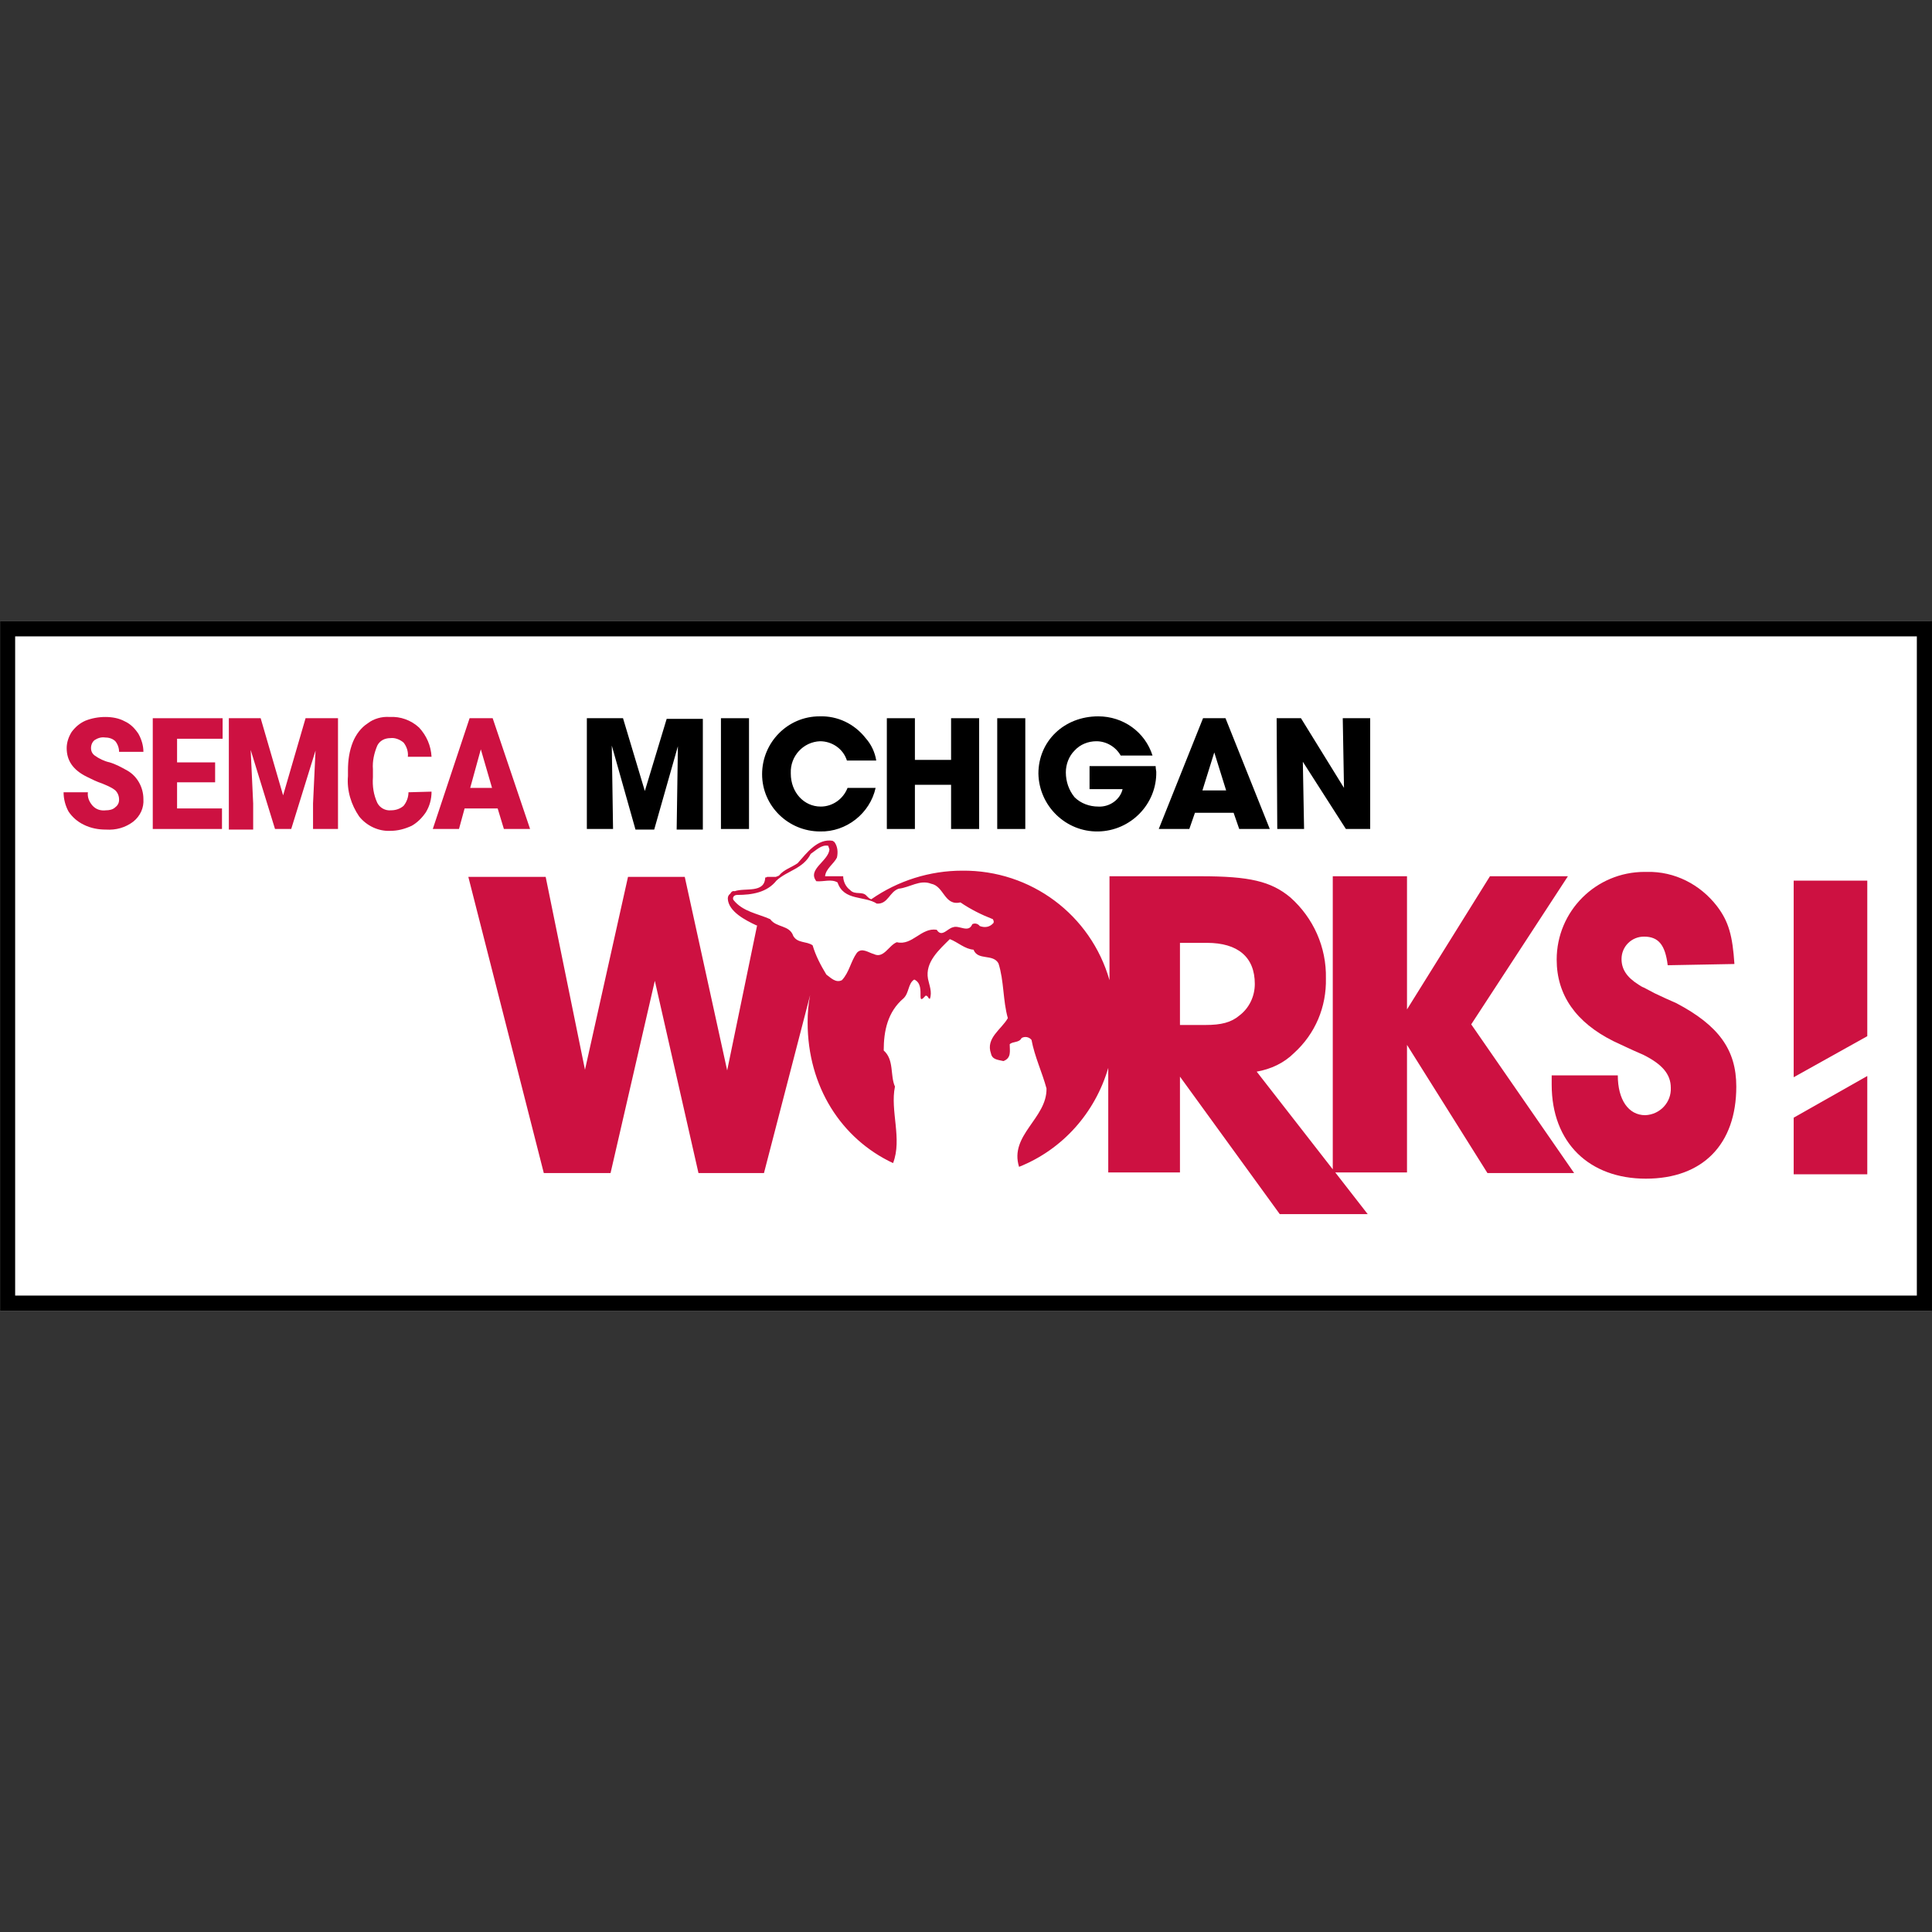 <svg xmlns="http://www.w3.org/2000/svg" xmlns:xlink="http://www.w3.org/1999/xlink" width="512" zoomAndPan="magnify" viewBox="0 0 384 384" height="512" preserveAspectRatio="xMidYMid meet" version="1.2"><rect x="0" y="0" width="384" height="384" fill="#333333" stroke="none"/><defs><clipPath id="09c9850df9"><path d="M 0 123.488 L 384 123.488 L 384 260.512 L 0 260.512 Z M 0 123.488 "/></clipPath><clipPath id="ce47140740"><path d="M 0.012 123.488 L 383.988 123.488 L 383.988 260.504 L 0.012 260.504 Z M 0.012 123.488 "/></clipPath><clipPath id="6666baaa72"><path d="M 12.637 142.348 L 29 142.348 L 29 165 L 12.637 165 Z M 12.637 142.348 "/></clipPath><clipPath id="f4d1e62bfa"><path d="M 30 142.348 L 45 142.348 L 45 165 L 30 165 Z M 30 142.348 "/></clipPath><clipPath id="fa72b18b45"><path d="M 45 142.348 L 68 142.348 L 68 165 L 45 165 Z M 45 142.348 "/></clipPath><clipPath id="5106c96dd4"><path d="M 69 142.348 L 86 142.348 L 86 166 L 69 166 Z M 69 142.348 "/></clipPath><clipPath id="d434d3dda6"><path d="M 86 142.348 L 106 142.348 L 106 165 L 86 165 Z M 86 142.348 "/></clipPath><clipPath id="5f97b05fcd"><path d="M 356 213 L 371.137 213 L 371.137 234 L 356 234 Z M 356 213 "/></clipPath><clipPath id="059cd30aab"><path d="M 116 142.348 L 140 142.348 L 140 165 L 116 165 Z M 116 142.348 "/></clipPath><clipPath id="c4011d8c9b"><path d="M 143 142.348 L 149 142.348 L 149 165 L 143 165 Z M 143 142.348 "/></clipPath><clipPath id="a933a49361"><path d="M 151 142.348 L 175 142.348 L 175 166 L 151 166 Z M 151 142.348 "/></clipPath><clipPath id="f56a2b7036"><path d="M 176 142.348 L 195 142.348 L 195 165 L 176 165 Z M 176 142.348 "/></clipPath><clipPath id="507ae42d27"><path d="M 198 142.348 L 204 142.348 L 204 165 L 198 165 Z M 198 142.348 "/></clipPath><clipPath id="94d64a818e"><path d="M 206 142.348 L 230 142.348 L 230 166 L 206 166 Z M 206 142.348 "/></clipPath><clipPath id="9089a404dc"><path d="M 230 142.348 L 253 142.348 L 253 165 L 230 165 Z M 230 142.348 "/></clipPath><clipPath id="e9b9aec48a"><path d="M 253 142.348 L 273 142.348 L 273 165 L 253 165 Z M 253 142.348 "/></clipPath><clipPath id="dbdb2def64"><path d="M 356 175 L 371.137 175 L 371.137 215 L 356 215 Z M 356 175 "/></clipPath><clipPath id="63f614ee9b"><path d="M 93 167 L 313 167 L 313 241.348 L 93 241.348 Z M 93 167 "/></clipPath></defs><g id="1ea777613b"><g clip-rule="nonzero" clip-path="url(#09c9850df9)"><path style=" stroke:none;fill-rule:nonzero;fill:#ffffff;fill-opacity:1;" d="M 0 123.488 L 383.777 123.488 L 383.777 260.512 L 0 260.512 Z M 0 123.488 "/></g><g clip-rule="nonzero" clip-path="url(#ce47140740)"><path style="fill:none;stroke-width:8;stroke-linecap:butt;stroke-linejoin:miter;stroke:#000000;stroke-opacity:1;stroke-miterlimit:4;" d="M -0.002 0.001 L 511.967 0.001 L 511.967 182.689 L -0.002 182.689 Z M -0.002 0.001 " transform="matrix(0.75,0,0,0.75,0.013,123.488)"/></g><g clip-rule="nonzero" clip-path="url(#6666baaa72)"><path style=" stroke:none;fill-rule:nonzero;fill:#cd1141;fill-opacity:1;" d="M 23.668 158.953 C 23.668 158.211 23.418 157.59 22.926 157.098 C 22.18 156.477 21.188 156.105 20.32 155.734 C 19.207 155.363 18.215 154.871 17.223 154.375 C 14.496 153.016 13.254 151.16 13.254 148.688 C 13.254 147.574 13.625 146.461 14.246 145.473 C 14.992 144.48 15.859 143.738 16.973 143.246 C 18.215 142.75 19.578 142.504 20.941 142.504 C 22.305 142.504 23.668 142.75 24.785 143.367 C 25.898 143.863 26.766 144.73 27.512 145.844 C 28.129 146.957 28.504 148.191 28.504 149.43 L 23.668 149.43 C 23.668 148.688 23.418 147.945 22.926 147.328 C 22.43 146.832 21.684 146.586 20.941 146.586 C 20.074 146.461 19.453 146.707 18.832 147.078 C 18.336 147.449 18.09 148.066 18.09 148.688 C 18.09 149.305 18.336 149.801 18.832 150.172 C 19.699 150.789 20.691 151.285 21.809 151.531 C 23.047 151.902 24.164 152.52 25.277 153.141 C 27.262 154.254 28.504 156.477 28.504 158.828 C 28.625 160.559 27.883 162.168 26.52 163.281 C 24.906 164.516 23.047 165.012 21.066 164.887 C 19.578 164.887 18.09 164.641 16.602 163.898 C 15.363 163.281 14.371 162.414 13.625 161.301 C 13.008 160.188 12.637 158.828 12.637 157.469 L 17.469 157.469 C 17.344 158.457 17.719 159.324 18.336 160.066 C 19.082 160.93 20.074 161.176 21.066 161.055 C 21.684 161.055 22.43 160.93 22.926 160.438 C 23.418 160.066 23.668 159.57 23.668 158.953 Z M 23.668 158.953 "/></g><g clip-rule="nonzero" clip-path="url(#f4d1e62bfa)"><path style=" stroke:none;fill-rule:nonzero;fill:#cd1141;fill-opacity:1;" d="M 42.758 155.488 L 35.195 155.488 L 35.195 160.684 L 44.121 160.684 L 44.121 164.766 L 30.363 164.766 L 30.363 142.75 L 44.246 142.75 L 44.246 146.832 L 35.195 146.832 L 35.195 151.531 L 42.758 151.531 Z M 42.758 155.488 "/></g><g clip-rule="nonzero" clip-path="url(#fa72b18b45)"><path style=" stroke:none;fill-rule:nonzero;fill:#cd1141;fill-opacity:1;" d="M 51.809 142.75 L 56.27 158.086 L 60.734 142.75 L 67.18 142.75 L 67.18 164.766 L 62.219 164.766 L 62.219 159.695 L 62.715 149.18 L 57.883 164.766 L 54.66 164.766 L 49.824 149.059 L 50.32 159.695 L 50.32 164.887 L 45.484 164.887 L 45.484 142.75 Z M 51.809 142.75 "/></g><g clip-rule="nonzero" clip-path="url(#5106c96dd4)"><path style=" stroke:none;fill-rule:nonzero;fill:#cd1141;fill-opacity:1;" d="M 85.773 157.344 C 85.773 158.828 85.402 160.188 84.656 161.426 C 83.914 162.539 82.922 163.527 81.805 164.145 C 80.441 164.766 79.078 165.137 77.59 165.137 C 75.234 165.258 72.883 164.145 71.395 162.289 C 69.781 159.941 68.914 157.098 69.16 154.254 L 69.16 153.141 C 69.16 151.16 69.41 149.305 70.152 147.449 C 70.773 145.965 71.766 144.605 73.129 143.738 C 74.246 142.875 75.855 142.379 77.469 142.504 C 79.574 142.379 81.684 143.121 83.293 144.605 C 84.781 146.215 85.648 148.191 85.773 150.418 L 81.062 150.418 C 81.188 149.43 80.816 148.316 80.195 147.574 C 79.449 146.957 78.461 146.586 77.59 146.707 C 76.477 146.707 75.484 147.203 74.988 148.191 C 74.367 149.676 73.996 151.285 74.121 152.891 L 74.121 154.5 C 73.996 156.23 74.246 157.961 74.988 159.57 C 75.484 160.559 76.602 161.176 77.715 161.055 C 78.582 161.055 79.449 160.809 80.195 160.188 C 80.816 159.445 81.188 158.457 81.188 157.469 Z M 85.773 157.344 "/></g><g clip-rule="nonzero" clip-path="url(#d434d3dda6)"><path style=" stroke:none;fill-rule:nonzero;fill:#cd1141;fill-opacity:1;" d="M 98.914 160.684 L 92.344 160.684 L 91.227 164.766 L 86.02 164.766 L 93.336 142.75 L 97.922 142.75 L 105.359 164.766 L 100.152 164.766 Z M 93.457 156.602 L 97.797 156.602 L 95.566 148.934 Z M 93.457 156.602 "/></g><g clip-rule="nonzero" clip-path="url(#5f97b05fcd)"><path style=" stroke:none;fill-rule:nonzero;fill:#cd1141;fill-opacity:1;" d="M 371.137 233.402 L 371.137 213.863 L 356.508 222.148 L 356.508 233.402 Z M 371.137 233.402 "/></g><g clip-rule="nonzero" clip-path="url(#059cd30aab)"><path style=" stroke:none;fill-rule:nonzero;fill:#000000;fill-opacity:1;" d="M 116.641 142.75 L 123.828 142.75 L 128.168 157.219 L 132.508 142.875 L 139.695 142.875 L 139.695 164.887 L 134.492 164.887 L 134.738 148.316 L 130.027 164.887 L 126.309 164.887 L 121.598 148.191 L 121.848 164.766 L 116.641 164.766 Z M 116.641 142.75 "/></g><g clip-rule="nonzero" clip-path="url(#c4011d8c9b)"><path style=" stroke:none;fill-rule:nonzero;fill:#000000;fill-opacity:1;" d="M 143.293 142.75 L 148.871 142.75 L 148.871 164.766 L 143.293 164.766 Z M 143.293 142.75 "/></g><g clip-rule="nonzero" clip-path="url(#a933a49361)"><path style=" stroke:none;fill-rule:nonzero;fill:#000000;fill-opacity:1;" d="M 174.035 156.602 C 172.918 161.672 168.207 165.383 163 165.258 C 156.68 165.258 151.473 160.188 151.473 153.883 C 151.473 147.574 156.555 142.379 162.879 142.379 C 166.473 142.254 169.82 143.863 172.051 146.707 C 173.168 147.945 173.91 149.551 174.16 151.16 L 168.332 151.16 C 167.59 148.809 165.355 147.328 163 147.328 C 159.656 147.449 157.051 150.293 157.176 153.633 C 157.176 153.633 157.176 153.758 157.176 153.758 C 157.176 157.469 159.777 160.312 163.125 160.312 C 165.48 160.312 167.59 158.828 168.457 156.602 Z M 174.035 156.602 "/></g><g clip-rule="nonzero" clip-path="url(#f56a2b7036)"><path style=" stroke:none;fill-rule:nonzero;fill:#000000;fill-opacity:1;" d="M 176.266 142.75 L 181.844 142.75 L 181.844 151.035 L 189.035 151.035 L 189.035 142.75 L 194.613 142.75 L 194.613 164.766 L 189.035 164.766 L 189.035 155.984 L 181.844 155.984 L 181.844 164.766 L 176.266 164.766 Z M 176.266 142.75 "/></g><g clip-rule="nonzero" clip-path="url(#507ae42d27)"><path style=" stroke:none;fill-rule:nonzero;fill:#000000;fill-opacity:1;" d="M 198.207 142.75 L 203.785 142.75 L 203.785 164.766 L 198.207 164.766 Z M 198.207 142.75 "/></g><g clip-rule="nonzero" clip-path="url(#94d64a818e)"><path style=" stroke:none;fill-rule:nonzero;fill:#000000;fill-opacity:1;" d="M 229.695 152.273 C 229.695 152.77 229.816 153.262 229.816 153.387 C 229.941 159.816 224.734 165.137 218.289 165.258 C 211.844 165.383 206.512 160.188 206.391 153.758 C 206.391 147.328 211.473 142.379 218.289 142.379 C 223.246 142.379 227.586 145.473 229.074 150.172 L 222.75 150.172 C 221.762 148.438 219.902 147.328 217.918 147.328 C 216.305 147.328 214.695 147.945 213.578 149.18 C 212.461 150.293 211.844 151.902 211.844 153.512 C 211.844 155.363 212.461 157.098 213.578 158.457 C 214.816 159.695 216.555 160.312 218.289 160.312 C 220.52 160.438 222.629 158.953 223.125 156.848 L 216.555 156.848 L 216.555 152.273 Z M 229.695 152.273 "/></g><g clip-rule="nonzero" clip-path="url(#9089a404dc)"><path style=" stroke:none;fill-rule:nonzero;fill:#000000;fill-opacity:1;" d="M 237.504 161.547 L 236.387 164.766 L 230.312 164.766 L 239.113 142.75 L 243.578 142.75 L 252.379 164.766 L 246.305 164.766 L 245.188 161.547 Z M 243.703 157.098 L 241.348 149.551 L 238.992 157.098 Z M 243.703 157.098 "/></g><g clip-rule="nonzero" clip-path="url(#e9b9aec48a)"><path style=" stroke:none;fill-rule:nonzero;fill:#000000;fill-opacity:1;" d="M 253.742 142.75 L 258.578 142.75 L 267.129 156.602 L 266.883 142.75 L 272.336 142.75 L 272.336 164.766 L 267.504 164.766 L 258.949 151.406 L 259.195 164.766 L 253.867 164.766 Z M 253.742 142.75 "/></g><path style=" stroke:none;fill-rule:nonzero;fill:#cd1141;fill-opacity:1;" d="M 331.469 191.848 C 330.973 187.766 329.609 186.16 326.758 186.16 C 324.277 186.16 322.293 188.137 322.293 190.613 C 322.293 192.59 323.285 194.199 325.641 195.684 C 326.012 195.93 326.383 196.176 326.758 196.301 L 328.863 197.414 L 330.973 198.402 L 333.203 199.395 C 341.633 203.844 345.102 208.668 345.102 215.965 C 345.102 227.469 338.41 234.27 327.129 234.27 C 315.848 234.27 308.41 227.098 308.41 215.594 L 308.41 213.738 L 321.551 213.738 C 321.551 218.562 323.656 221.652 327.004 221.652 C 329.98 221.531 332.211 219.059 332.086 216.211 C 332.086 213.492 330.352 211.512 326.633 209.656 C 324.027 208.543 322.047 207.555 320.684 206.938 C 313.246 203.227 309.402 197.785 309.402 190.734 C 309.402 181.09 317.211 173.297 326.879 173.297 C 327.004 173.297 327.129 173.297 327.375 173.297 C 332.832 173.176 337.914 175.77 341.262 180.102 C 343.617 183.191 344.359 186.035 344.73 191.602 Z M 331.469 191.848 "/><g clip-rule="nonzero" clip-path="url(#dbdb2def64)"><path style=" stroke:none;fill-rule:nonzero;fill:#cd1141;fill-opacity:1;" d="M 371.137 205.949 L 371.137 175.027 L 356.508 175.027 L 356.508 214.109 Z M 371.137 205.949 "/></g><g clip-rule="nonzero" clip-path="url(#63f614ee9b)"><path style=" stroke:none;fill-rule:nonzero;fill:#cd1141;fill-opacity:1;" d="M 292.418 203.598 L 311.633 174.164 L 296.137 174.164 L 279.652 200.629 L 279.652 174.164 L 264.898 174.164 L 264.898 232.414 L 249.777 212.996 C 252.625 212.504 255.23 211.266 257.215 209.285 C 261.43 205.453 263.66 200.137 263.535 194.445 C 263.66 188.262 261.055 182.449 256.469 178.367 C 252.625 175.152 248.289 174.164 238.742 174.164 L 220.52 174.164 L 220.52 194.816 C 216.801 181.832 204.902 172.926 191.266 173.051 C 184.82 173.051 178.496 175.027 173.168 178.738 C 172.793 178.617 172.547 178.367 172.301 178.121 C 171.43 177.008 169.945 177.996 168.953 176.883 C 168.086 176.266 167.59 175.152 167.59 174.164 L 164.859 174.164 C 164.613 174.164 164.242 174.164 163.992 174.164 C 164.117 172.68 165.73 171.691 166.348 170.453 C 166.598 169.34 166.473 168.227 165.852 167.363 L 165.48 167.113 C 162.508 166.621 160.398 169.465 158.539 171.566 C 157.301 172.434 155.812 172.805 154.82 174.039 C 154.574 174.164 154.449 174.164 154.199 174.289 L 152.465 174.289 C 152.34 174.41 152.219 174.41 152.094 174.41 C 151.969 177.625 148.125 176.391 146.02 177.133 C 145.523 177.008 145.273 177.379 145.152 177.625 C 144.777 177.875 144.656 178.246 144.656 178.617 C 144.777 181.211 148.25 182.945 150.359 183.934 L 150.48 183.934 L 144.531 212.75 L 136.102 174.289 L 124.82 174.289 L 116.27 212.625 L 108.457 174.289 L 93.086 174.289 L 108.086 233.156 L 121.352 233.156 L 130.152 194.941 L 138.828 233.156 L 151.844 233.156 L 161.02 197.785 C 160.645 199.641 160.523 201.371 160.523 203.227 C 160.523 215.965 167.215 226.355 177.504 231.176 C 179.363 226.355 176.887 220.789 177.879 215.965 C 176.887 213.738 177.754 210.648 175.645 208.793 C 175.645 204.957 176.391 201.125 179.613 198.402 C 180.727 197.289 180.48 195.434 181.719 194.691 C 183.082 195.312 182.961 196.918 182.961 198.031 C 182.961 199.145 183.578 198.281 183.953 197.91 C 184.449 197.785 184.449 198.527 184.82 198.527 C 185.316 197.168 184.695 195.805 184.449 194.57 C 183.828 191.23 186.68 188.758 188.785 186.656 C 190.398 187.273 191.762 188.633 193.496 188.758 C 194.363 190.984 197.34 189.5 198.453 191.477 C 199.57 194.941 199.324 198.898 200.316 202.359 C 199.074 204.586 195.852 206.32 196.969 209.41 C 197.215 210.648 198.453 210.648 199.445 210.895 C 201.059 210.277 200.688 208.914 200.688 207.555 C 201.305 206.938 202.547 207.309 203.043 206.32 C 203.66 205.949 204.527 206.07 205.023 206.691 C 205.645 210.027 207.133 213.121 208 216.336 C 208.125 222.273 200.562 225.613 202.547 231.918 C 211.223 228.457 217.668 221.16 220.273 212.254 L 220.273 233.031 L 234.527 233.031 L 234.527 213.988 L 254.363 241.316 L 271.84 241.316 L 265.395 233.031 L 279.652 233.031 L 279.652 207.68 L 295.641 233.156 L 312.871 233.156 Z M 194.734 184.059 C 194.363 183.562 193.746 183.438 193.25 183.688 C 192.504 185.543 190.645 183.809 189.406 184.305 C 188.289 184.551 187.176 186.406 186.184 184.801 C 183.082 184.305 181.348 188.016 178.25 187.273 C 176.637 187.891 175.645 190.613 173.664 189.621 C 172.672 189.375 171.309 188.262 170.316 189.375 C 169.074 191.105 168.828 193.211 167.34 194.816 C 166.102 195.434 165.109 194.32 164.242 193.703 C 163.125 191.848 162.133 189.992 161.516 187.891 C 160.273 187.027 158.539 187.52 157.672 186.035 C 156.926 183.809 154.324 184.43 153.086 182.695 C 150.605 181.582 147.629 181.211 145.77 178.863 C 145.523 178.367 145.895 177.875 146.516 177.875 C 149.488 177.875 152.465 177.379 154.324 175.027 C 156.434 173.051 159.656 172.68 161.141 169.711 C 162.258 168.969 163.25 167.855 164.613 168.102 L 164.859 168.844 C 164.613 171.195 160.398 172.805 162.258 175.152 C 163.746 175.277 165.234 174.656 166.473 175.398 C 167.711 179.109 171.805 177.996 174.281 179.605 C 176.516 179.73 176.762 177.254 178.621 176.637 C 180.852 176.391 182.836 174.781 185.066 175.648 C 187.672 176.141 187.672 180.102 190.895 179.359 C 192.875 180.719 195.109 181.832 197.34 182.695 C 197.465 182.945 197.586 183.191 197.465 183.438 C 196.719 184.305 195.727 184.43 194.734 184.059 Z M 246.305 201.867 C 244.691 203.227 242.711 203.723 239.609 203.723 L 234.527 203.723 L 234.527 187.398 L 239.859 187.398 C 246.059 187.398 249.402 190.242 249.402 195.559 C 249.402 198.031 248.289 200.383 246.305 201.867 Z M 246.305 201.867 "/></g></g></svg>